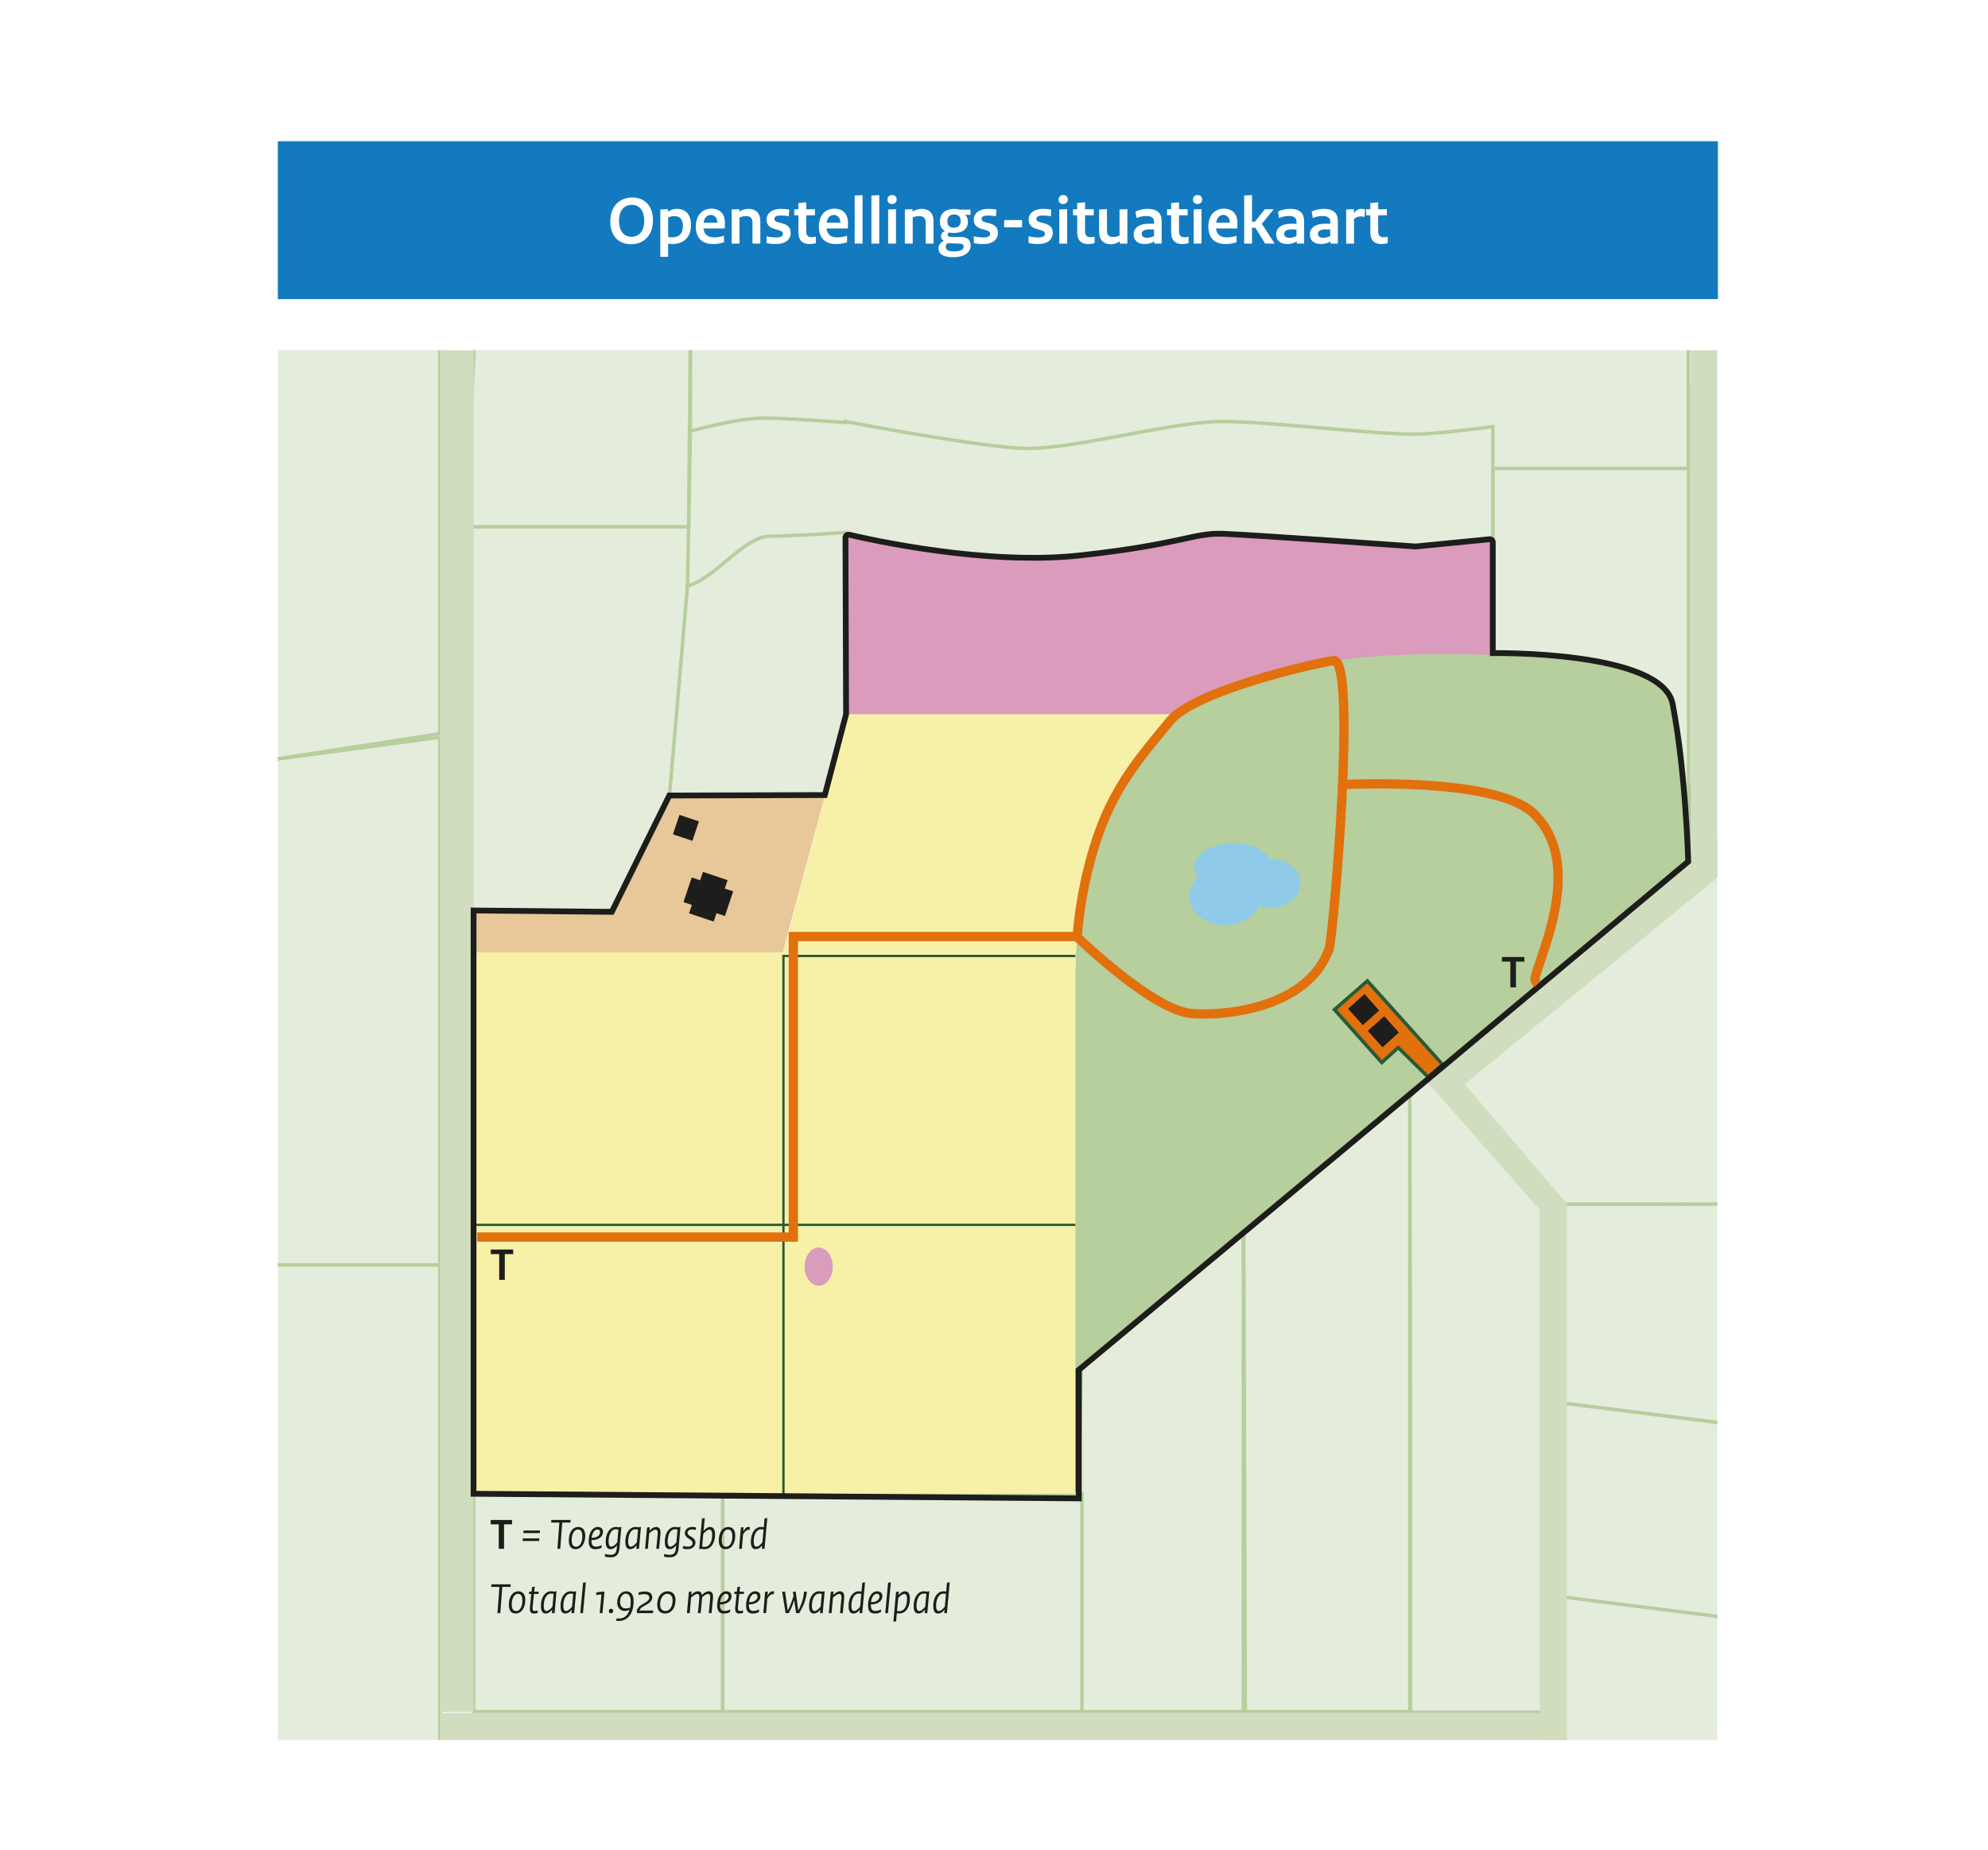 <?xml version="1.0" encoding="UTF-8"?>
<svg xmlns="http://www.w3.org/2000/svg" xmlns:xlink="http://www.w3.org/1999/xlink" id="b" data-name="Laag 3" viewBox="0 0 1718.73 1600">
  <defs>
    <style>
      .e {
        stroke-width: 6px;
      }

      .e, .f, .g, .h, .i {
        fill: none;
      }

      .e, .j, .g, .h, .i, .k, .l {
        stroke-miterlimit: 10;
      }

      .e, .g {
        stroke: #1d1d1b;
      }

      .f, .m, .n, .o, .p, .q, .r, .s, .t, .u {
        stroke-width: 0px;
      }

      .j, .h {
        stroke-width: 2px;
      }

      .j, .h, .k {
        stroke: #275a38;
      }

      .j, .t {
        fill: #fff;
      }

      .g {
        stroke-width: 5px;
      }

      .i {
        stroke: #e1700d;
        stroke-width: 8px;
      }

      .v {
        clip-path: url(#c);
      }

      .k {
        fill: #e1700d;
      }

      .k, .l {
        stroke-width: 3px;
      }

      .l {
        fill: #e4ecdc;
        stroke: #b7ce9d;
      }

      .m {
        fill: #f7f1a8;
      }

      .n {
        fill: #1d1d1b;
      }

      .o {
        fill: #137abf;
      }

      .p {
        fill: #d0debf;
      }

      .q {
        fill: #da9bbc;
      }

      .r {
        fill: #b7ce9d;
      }

      .s {
        fill: #8fcae8;
      }

      .u {
        fill: #e8c799;
      }
    </style>
    <clipPath id="c">
      <rect class="f" x="240.17" y="302.84" width="1244.51" height="1201.78"></rect>
    </clipPath>
  </defs>
  <rect class="t" x="-.4" y="-2.5" width="1726.23" height="1605"></rect>
  <rect class="o" x="240.17" y="122.12" width="1245.09" height="136.53"></rect>
  <g>
    <path class="t" d="M546.52,170.77c10.02,0,18,6.36,18,19.86s-8.58,20.58-18.84,20.58-18.06-6.36-18.06-19.86,8.64-20.58,18.9-20.58ZM546.1,204.78c5.4,0,10.86-3.84,10.86-13.5,0-10.26-4.86-14.16-10.86-14.16-5.52,0-10.92,3.9-10.92,13.56,0,10.2,4.92,14.1,10.92,14.1Z"></path>
    <path class="t" d="M570.88,181.15l6.6-.3v2.16c2.04-1.38,4.68-2.4,7.68-2.4,7.44,0,12.24,4.68,12.24,14.22,0,10.44-6.54,16.2-16.08,16.2-1.44,0-2.46-.12-3.66-.36v11.46h-6.78v-40.98ZM590.44,195.37c0-5.82-2.82-8.46-7.32-8.46-2.1,0-3.42.3-5.46,1.14v16.86c1.5.24,2.28.3,3.66.3,5.46,0,9.12-3.06,9.12-9.84Z"></path>
    <path class="t" d="M614.98,180.43c7.26,0,11.76,4.38,11.76,12.12,0,1.8-.06,3.72-.18,5.04h-18.36c.72,5.28,3.78,7.68,9.12,7.68,3.36,0,5.7-.48,8.64-1.44v5.64c-3.12,1.02-5.52,1.56-9.48,1.56-9.06,0-14.88-4.8-14.88-15.12s6-15.48,13.38-15.48ZM620.14,192.61c0-4.08-2.16-6.72-5.64-6.72-3.18,0-5.58,2.34-6.18,6.72h11.82Z"></path>
    <path class="t" d="M650.56,192.49c0-3.9-1.92-5.58-5.46-5.58-2.16,0-3.72.3-5.76,1.14v22.62h-6.78v-29.52l6.6-.3v2.16c2.58-1.62,4.86-2.4,7.86-2.4,6.48,0,10.32,3.72,10.32,10.5v19.56h-6.78v-18.18Z"></path>
    <path class="t" d="M662.74,204.3c2.82.72,5.7,1.02,8.46,1.02,4.2,0,5.64-1.26,5.64-3.06,0-1.56-.84-2.46-4.02-3.36l-3.72-1.08c-4.08-1.2-6.36-3.72-6.36-7.92,0-5.34,4.56-9.3,12.36-9.3,2.76,0,5.22.24,7.26.66l-.42,5.7c-2.58-.42-4.68-.6-7.2-.6-3.66,0-5.28,1.26-5.28,2.82,0,1.44.6,2.28,3.48,3.06l3.54.96c5.1,1.38,7.14,4.02,7.14,7.98,0,6.12-4.74,9.84-12.36,9.84-3.3,0-6.24-.24-8.52-.84v-5.88Z"></path>
    <path class="t" d="M686.68,180.97h3.6v-5.4l6.78-.6v6h7.5v5.22h-7.5v14.04c0,3.42,1.8,4.92,4.44,4.92,1.44,0,2.28-.12,3.84-.48v5.64c-2.04.54-3.54.72-5.82.72-5.52,0-9.24-3.12-9.24-9.9v-14.94h-3.6v-5.22Z"></path>
    <path class="t" d="M721.35,180.43c7.26,0,11.76,4.38,11.76,12.12,0,1.8-.06,3.72-.18,5.04h-18.36c.72,5.28,3.78,7.68,9.12,7.68,3.36,0,5.7-.48,8.64-1.44v5.64c-3.12,1.02-5.52,1.56-9.48,1.56-9.06,0-14.88-4.8-14.88-15.12s6-15.48,13.38-15.48ZM726.51,192.61c0-4.08-2.16-6.72-5.64-6.72-3.18,0-5.58,2.34-6.18,6.72h11.82Z"></path>
    <path class="t" d="M745.71,210.66h-6.78v-41.58l6.78-.36v41.94Z"></path>
    <path class="t" d="M760.17,210.66h-6.78v-41.58l6.78-.36v41.94Z"></path>
    <path class="t" d="M771.21,168.67c2.58,0,4.02,1.62,4.02,3.9,0,2.1-1.44,3.84-4.02,3.84s-3.96-1.56-3.96-3.84c0-2.1,1.38-3.9,3.96-3.9ZM774.63,210.66h-6.78v-29.52l6.78-.3v29.82Z"></path>
    <path class="t" d="M800.31,192.49c0-3.9-1.92-5.58-5.46-5.58-2.16,0-3.72.3-5.76,1.14v22.62h-6.78v-29.52l6.6-.3v2.16c2.58-1.62,4.86-2.4,7.86-2.4,6.48,0,10.32,3.72,10.32,10.5v19.56h-6.78v-18.18Z"></path>
    <path class="t" d="M823.05,204.91h7.08c6.36,0,9.06,2.52,9.06,7.32,0,5.64-4.68,10.2-15.48,10.2-8.46,0-12.36-3-12.36-7.62,0-2.82,1.56-5.16,4.5-6.42v-.18c-1.38-.72-2.34-2.22-2.34-3.96,0-1.86,1.14-3.6,3.3-4.44v-.18c-2.7-1.5-4.26-4.02-4.26-7.86,0-7.2,4.86-11.1,12.36-11.1,1.62,0,3.06.18,4.56.6h9.6v4.5h-4.56v.18c1.26.96,2.34,3,2.34,5.58,0,6.54-4.44,9.96-12.6,9.96-1.32,0-2.58-.18-3.72-.48-.78.42-1.26,1.14-1.26,1.86,0,1.32,1.02,2.04,3.78,2.04ZM824.31,217.38c6.48,0,8.82-1.62,8.82-3.96,0-1.74-1.08-2.7-4.02-2.76l-9.84-.3c-1.14.78-1.62,1.74-1.62,3.12,0,2.34,2.04,3.9,6.66,3.9ZM830.55,190.99c0-3.6-1.98-5.52-5.76-5.52-3.36,0-5.76,1.92-5.76,5.94s2.16,5.46,5.64,5.46c3.72,0,5.88-1.74,5.88-5.88Z"></path>
    <path class="t" d="M841.89,204.3c2.82.72,5.7,1.02,8.46,1.02,4.2,0,5.64-1.26,5.64-3.06,0-1.56-.84-2.46-4.02-3.36l-3.72-1.08c-4.08-1.2-6.36-3.72-6.36-7.92,0-5.34,4.56-9.3,12.36-9.3,2.76,0,5.22.24,7.26.66l-.42,5.7c-2.58-.42-4.68-.6-7.2-.6-3.66,0-5.28,1.26-5.28,2.82,0,1.44.6,2.28,3.48,3.06l3.54.96c5.1,1.38,7.14,4.02,7.14,7.98,0,6.12-4.74,9.84-12.36,9.84-3.3,0-6.24-.24-8.52-.84v-5.88Z"></path>
    <path class="t" d="M868.17,190.32h15.48v6.24h-15.48v-6.24Z"></path>
    <path class="t" d="M889.29,204.3c2.82.72,5.7,1.02,8.46,1.02,4.2,0,5.64-1.26,5.64-3.06,0-1.56-.84-2.46-4.02-3.36l-3.72-1.08c-4.08-1.2-6.36-3.72-6.36-7.92,0-5.34,4.56-9.3,12.36-9.3,2.76,0,5.22.24,7.26.66l-.42,5.7c-2.58-.42-4.68-.6-7.2-.6-3.66,0-5.28,1.26-5.28,2.82,0,1.44.6,2.28,3.48,3.06l3.54.96c5.1,1.38,7.14,4.02,7.14,7.98,0,6.12-4.74,9.84-12.36,9.84-3.3,0-6.24-.24-8.52-.84v-5.88Z"></path>
    <path class="t" d="M919.17,168.67c2.58,0,4.02,1.62,4.02,3.9,0,2.1-1.44,3.84-4.02,3.84s-3.96-1.56-3.96-3.84c0-2.1,1.38-3.9,3.96-3.9ZM922.59,210.66h-6.78v-29.52l6.78-.3v29.82Z"></path>
    <path class="t" d="M927.69,180.97h3.6v-5.4l6.78-.6v6h7.5v5.22h-7.5v14.04c0,3.42,1.8,4.92,4.44,4.92,1.44,0,2.28-.12,3.84-.48v5.64c-2.04.54-3.54.72-5.82.72-5.52,0-9.24-3.12-9.24-9.9v-14.94h-3.6v-5.22Z"></path>
    <path class="t" d="M957.03,199.15c0,4.08,1.56,5.76,5.22,5.76,2.22,0,3.6-.36,5.64-1.26v-22.5l6.78-.3v29.82h-6.54v-1.98c-2.64,1.62-4.56,2.52-7.56,2.52-6.9,0-10.32-3.9-10.32-10.8v-19.26l6.78-.3v18.3Z"></path>
    <path class="t" d="M1004.31,210.66h-6.36v-1.92c-2.46,1.56-4.86,2.28-8.4,2.28-6.06,0-9.42-3.3-9.42-8.28,0-5.46,4.2-9.3,13.5-9.3,1.5,0,2.82.06,4.08.06v-1.68c0-3.24-1.92-5.04-6.6-5.04-2.88,0-5.28.48-8.46,1.8l-.96-5.7c3.66-1.56,6.84-2.28,10.68-2.28,7.98,0,11.94,3.78,11.94,10.44v19.62ZM991.53,205.62c2.34,0,4.14-.48,6.18-1.56v-5.58c-1.14-.06-2.7-.12-3.9-.12-4.86,0-6.72,1.56-6.72,3.84,0,2.1,1.62,3.42,4.44,3.42Z"></path>
    <path class="t" d="M1008.93,180.97h3.6v-5.4l6.78-.6v6h7.5v5.22h-7.5v14.04c0,3.42,1.8,4.92,4.44,4.92,1.44,0,2.28-.12,3.84-.48v5.64c-2.04.54-3.54.72-5.82.72-5.52,0-9.24-3.12-9.24-9.9v-14.94h-3.6v-5.22Z"></path>
    <path class="t" d="M1035.33,168.67c2.58,0,4.02,1.62,4.02,3.9,0,2.1-1.44,3.84-4.02,3.84s-3.96-1.56-3.96-3.84c0-2.1,1.38-3.9,3.96-3.9ZM1038.75,210.66h-6.78v-29.52l6.78-.3v29.82Z"></path>
    <path class="t" d="M1058.07,180.43c7.26,0,11.76,4.38,11.76,12.12,0,1.8-.06,3.72-.18,5.04h-18.36c.72,5.28,3.78,7.68,9.12,7.68,3.36,0,5.7-.48,8.64-1.44v5.64c-3.12,1.02-5.52,1.56-9.48,1.56-9.06,0-14.88-4.8-14.88-15.12s6-15.48,13.38-15.48ZM1063.23,192.61c0-4.08-2.16-6.72-5.64-6.72-3.18,0-5.58,2.34-6.18,6.72h11.82Z"></path>
    <path class="t" d="M1082.43,210.66h-6.78v-41.58l6.78-.36v22.98h2.52l8.52-10.74h7.74l-10.26,12.54,11.04,17.16h-8.22l-8.4-13.68h-2.94v13.68Z"></path>
    <path class="t" d="M1127.48,210.66h-6.36v-1.92c-2.46,1.56-4.86,2.28-8.4,2.28-6.06,0-9.42-3.3-9.42-8.28,0-5.46,4.2-9.3,13.5-9.3,1.5,0,2.82.06,4.08.06v-1.68c0-3.24-1.92-5.04-6.6-5.04-2.88,0-5.28.48-8.46,1.8l-.96-5.7c3.66-1.56,6.84-2.28,10.68-2.28,7.98,0,11.94,3.78,11.94,10.44v19.62ZM1114.7,205.62c2.34,0,4.14-.48,6.18-1.56v-5.58c-1.14-.06-2.7-.12-3.9-.12-4.86,0-6.72,1.56-6.72,3.84,0,2.1,1.62,3.42,4.44,3.42Z"></path>
    <path class="t" d="M1156.64,210.66h-6.36v-1.92c-2.46,1.56-4.86,2.28-8.4,2.28-6.06,0-9.42-3.3-9.42-8.28,0-5.46,4.2-9.3,13.5-9.3,1.5,0,2.82.06,4.08.06v-1.68c0-3.24-1.92-5.04-6.6-5.04-2.88,0-5.28.48-8.46,1.8l-.96-5.7c3.66-1.56,6.84-2.28,10.68-2.28,7.98,0,11.94,3.78,11.94,10.44v19.62ZM1143.86,205.62c2.34,0,4.14-.48,6.18-1.56v-5.58c-1.14-.06-2.7-.12-3.9-.12-4.86,0-6.72,1.56-6.72,3.84,0,2.1,1.62,3.42,4.44,3.42Z"></path>
    <path class="t" d="M1179.74,187.57c-1.26-.3-2.1-.42-3.36-.42-1.86,0-3.72.6-5.76,2.16v21.36h-6.78v-29.52l6.72-.3v3.42c2.04-2.64,3.9-3.66,6.24-3.66,1.32,0,2.34.12,3.42.42l-.48,6.54Z"></path>
    <path class="t" d="M1181.12,180.97h3.6v-5.4l6.78-.6v6h7.5v5.22h-7.5v14.04c0,3.42,1.8,4.92,4.44,4.92,1.44,0,2.28-.12,3.84-.48v5.64c-2.04.54-3.54.72-5.82.72-5.52,0-9.24-3.12-9.24-9.9v-14.94h-3.6v-5.22Z"></path>
  </g>
  <g class="v">
    <path class="e" d="M728.97,500.45l2.53,117.13-18.37,69.97-134.47.4-49.71,100.59-119.51-1.18v504.38l523.28,4v-111.12l117.24-100.09,409.61-339.48s4.8-146.08-29.43-158.4c-34.23-12.33-139.52-16.79-139.52-16.79v-103.79s-99.72,14.76-129.63,2.79c-29.91-11.97-116.31-6.7-116.31-6.7,0,0-147.34,28.42-169.83,22.11-22.49-6.31-143.89-22.64-143.89-22.64l-1.98,38.83Z"></path>
    <polygon class="l" points="1336.95 1211.53 1590.82 1243.53 1590.82 1040.25 1336.95 1041.25 1336.95 1211.53"></polygon>
    <polygon class="l" points="1336.95 1381.8 1590.82 1413.81 1590.82 1243.53 1336.95 1211.53 1336.95 1381.8"></polygon>
    <polygon class="l" points="1336.95 1549.45 1590.82 1581.46 1590.82 1411.18 1336.95 1379.18 1336.95 1549.45"></polygon>
    <rect class="l" x="1260" y="755.96" width="253.87" height="285.29"></rect>
    <rect class="l" x="1290.61" y="335.23" width="169.27" height="420.73"></rect>
    <rect class="l" x="596.88" y="297.38" width="862.69" height="107.71"></rect>
    <polygon class="l" points="1348.69 1480.75 1219.51 1480.75 1219.51 1243.98 1218.83 948.78 1234.72 931.39 1335.06 1027.35 1348.69 1480.75"></polygon>
    <polygon class="l" points="1074.91 1480.15 932.72 1480.15 932.72 1291.72 935.39 1151.13 1074.91 1037.61 1074.91 1480.15"></polygon>
    <polygon class="l" points="1218.83 1480.15 1076.63 1480.15 1075.3 1066.71 1218.83 924.07 1218.83 1480.15"></polygon>
    <rect class="l" x="394.84" y="447.46" width="210.02" height="339.89"></rect>
    <polygon class="l" points="380.24 634.52 231.03 657.58 231.03 292.5 380.24 292.5 380.24 634.52"></polygon>
    <polygon class="l" points="380.24 1093.87 231.03 1093.87 231.03 657.58 380.24 637.58 380.24 1093.87"></polygon>
    <rect class="l" x="231.03" y="1093.87" width="149.21" height="422.75"></rect>
    <rect class="l" x="409.43" y="1291.72" width="215.43" height="188.43"></rect>
    <rect class="l" x="624.87" y="1291.72" width="310.52" height="188.43"></rect>
    <path class="l" d="M1223.85,375.46c-39.85,0-126.38-10.97-166.23-10.97-45.65,0-123.96,23.29-169.6,23.29-36.02,0-157.07-23.29-157.07-23.29v.89s-50.47-3.8-68.86-3.8c-21.29,0-43.27,5.78-65.2,11.17l-3,160.59h696.73v-164.42s-48.37,6.53-66.76,6.53Z"></path>
    <polygon class="p" points="1250.07 950.78 1233.37 934.46 1484.7 724.53 1485.21 758.54 1250.07 950.78"></polygon>
    <path class="l" d="M665.72,463.7c-22.46,0-48.23,37.25-71.35,43.06l-17.81,207.39h135.85l18.53-64.68v-188.96s-47.8,3.2-65.22,3.2Z"></path>
    <polygon class="m" points="1007.76 648.58 730.95 648.58 676.77 823.54 409.43 823.54 409.43 1291.72 929.72 1291.72 929.72 830.04 936.98 829.89 1007.76 648.58"></polygon>
    <path class="q" d="M1290.61,466.05s-48.37,6.53-66.76,6.53c-39.85,0-126.38-10.97-166.23-10.97-45.65,0-123.96,23.29-169.6,23.29-36.02,0-157.07-23.29-157.07-23.29v168.85h559.66v-164.42Z"></path>
    <polygon class="m" points="1018.98 617.58 731.5 617.58 677.33 823.54 930.28 830.04 937.53 829.89 1018.98 617.58"></polygon>
    <path class="r" d="M929.72,1184.17v-331.23s-5.88-152.89,78.04-226.36c83.92-73.47,257.06-62.92,343.95-56.4,91.04,6.83,106.49,4.16,107.85,174.86l-529.84,439.13Z"></path>
    <path class="s" d="M1098.82,742.75c-.26,0-.52.03-.78.03-4.83-8.01-17.19-13.72-31.71-13.72-18.73,0-33.91,9.47-33.91,21.16,0,3.15,1.14,6.14,3.12,8.83-4.58,4.34-7.36,9.94-7.36,16.06,0,13.75,13.92,24.89,31.08,24.89,13.59,0,25.11-7,29.34-16.73,3.13,1.15,6.58,1.79,10.22,1.79,14.05,0,25.43-9.47,25.43-21.16s-11.39-21.16-25.43-21.16Z"></path>
    <polygon class="u" points="409.43 787.34 528.95 788.53 578.66 687.94 713.13 687.54 676.77 823.54 409.43 823.54 409.43 787.34"></polygon>
    <polyline class="h" points="677.33 1291.72 677.33 826.67 929.72 826.67"></polyline>
    <line class="j" x1="409.43" y1="1059.2" x2="677.33" y2="1059.2"></line>
    <line class="h" x1="677.02" y1="1059.2" x2="929.63" y2="1059.2"></line>
    <polygon class="l" points="410.43 292.5 401.97 455.54 595.33 455.54 596.88 292.5 410.43 292.5"></polygon>
    <rect class="p" x="380.24" y="292.5" width="29.2" height="1187.98"></rect>
    <polygon class="k" points="1247.07 920.47 1182.17 848.25 1153.74 873.07 1194.6 918.83 1208.84 905.92 1234.72 931.39 1247.07 920.47"></polygon>
    <rect class="p" x="380.24" y="1481.16" width="974.39" height="23.45"></rect>
    <rect class="p" x="1111.06" y="1261.05" width="463.68" height="23.45" transform="translate(70.13 2615.68) rotate(-90)"></rect>
    <polygon class="p" points="1250.54 919.04 1354.63 1040.93 1332.24 1047.29 1232.94 934.53 1250.54 919.04"></polygon>
    <rect class="p" x="1241.12" y="512.62" width="463.68" height="23.45" transform="translate(948.62 1997.3) rotate(-90)"></rect>
    <rect class="n" x="1169.49" y="863.55" width="19" height="19" transform="translate(1041.65 -587.55) rotate(48.11)"></rect>
    <rect class="n" x="1186.52" y="882.67" width="19" height="19" transform="translate(1061.54 -593.88) rotate(48.11)"></rect>
    <g>
      <path class="n" d="M435.78,1339.33h-4.6v-21.16h-6.92v-3.76h18.43v3.76h-6.92v21.16Z"></path>
      <path class="n" d="M452.05,1330.36h14.21l-.19,2.24h-14.21l.19-2.24ZM452.65,1323.52h14.21l-.19,2.24h-14.21l.19-2.24Z"></path>
      <path class="n" d="M484.38,1339.33h-2.47l1.71-22.68h-7.11l.15-2.24h16.68l-.15,2.24h-7.1l-1.71,22.68Z"></path>
      <path class="n" d="M491.75,1332.15c0-7.6,3.76-11.7,8.13-11.7,3.8,0,6.08,2.58,6.08,7.56,0,7.33-3.84,11.66-8.09,11.66-3.8,0-6.12-2.13-6.12-7.52ZM498.1,1337.54c2.66,0,5.36-2.85,5.36-9.16,0-4.03-1.41-5.78-3.91-5.78s-5.28,3.08-5.28,9.2c0,4.41,1.6,5.74,3.84,5.74Z"></path>
      <path class="n" d="M516.68,1320.45c2.93,0,4.64,1.56,4.64,4.25,0,4.22-3.84,7.11-9.99,7.11,0,4.48,1.41,5.66,3.99,5.66,1.71,0,3.27-.49,4.79-1.37v2.28c-1.71.91-3.23,1.29-5.55,1.29-3.61,0-5.62-2.01-5.62-6.84,0-8.36,4.03-12.39,7.75-12.39ZM516.41,1322.61c-2.01,0-4.37,2.36-4.9,7.26,4.67,0,7.33-2.2,7.33-4.9,0-1.56-.87-2.36-2.43-2.36Z"></path>
      <path class="n" d="M537.2,1320.37l-1.71,19.22c-.46,5.21-3.65,7.11-7.22,7.11-1.9,0-3.27-.11-5.21-.49v-2.36c1.82.49,3.38.68,4.98.68,3,0,4.75-1.41,5.09-4.9l.3-3.23h-.11c-1.71,2.28-3.46,3.27-5.51,3.27-2.47,0-4.14-1.67-4.14-6.42,0-8.28,4.18-12.8,8.62-12.8,1.18,0,2.05.11,2.85.3l2.05-.38ZM534.65,1322.69c-.72-.15-1.67-.23-2.55-.23-2.93,0-5.96,3.72-5.96,10.64,0,3.27,1.03,4.41,2.36,4.41s3.23-1.25,5.17-3.8l.99-11.02Z"></path>
      <path class="n" d="M554.15,1320.37l-1.71,18.96h-2.32l.27-2.93h-.11c-1.71,2.28-3.46,3.27-5.51,3.27-2.47,0-4.14-1.67-4.14-6.42,0-8.28,4.18-12.8,8.62-12.8,1.18,0,2.05.11,2.85.3l2.05-.38ZM551.6,1322.69c-.72-.15-1.67-.23-2.55-.23-2.93,0-5.96,3.72-5.96,10.64,0,3.27,1.03,4.41,2.36,4.41s3.23-1.25,5.17-3.8l.99-11.02Z"></path>
      <path class="n" d="M568.59,1327.02c.3-3.27-.57-4.29-1.82-4.29-1.1,0-3,.99-5.47,3.19l-1.22,13.41h-2.36l1.67-18.39,2.36-.34-.27,2.93h.11c2.24-2.2,3.99-3.08,5.7-3.08,2.58,0,4.14,1.67,3.72,6.19l-1.22,12.69h-2.39l1.18-12.31Z"></path>
      <path class="n" d="M588.31,1320.37l-1.71,19.22c-.46,5.21-3.65,7.11-7.22,7.11-1.9,0-3.27-.11-5.21-.49v-2.36c1.82.49,3.38.68,4.98.68,3,0,4.75-1.41,5.09-4.9l.3-3.23h-.11c-1.71,2.28-3.46,3.27-5.51,3.27-2.47,0-4.14-1.67-4.14-6.42,0-8.28,4.18-12.8,8.62-12.8,1.18,0,2.05.11,2.85.3l2.05-.38ZM585.76,1322.69c-.72-.15-1.67-.23-2.55-.23-2.93,0-5.96,3.72-5.96,10.64,0,3.27,1.03,4.41,2.36,4.41s3.23-1.25,5.17-3.8l.99-11.02Z"></path>
      <path class="n" d="M590.48,1336.86c1.71.46,2.77.61,4.29.61,2.32,0,4.03-1.29,4.03-2.89,0-1.25-.57-2.2-2.36-3.42l-1.75-1.18c-1.75-1.18-2.66-2.58-2.62-4.22,0-3,2.7-5.32,6.04-5.32,1.29,0,2.32.11,3.65.34l-.23,2.2c-1.44-.3-2.24-.38-3.57-.38-2.05,0-3.53,1.25-3.53,2.7,0,1.25.49,1.98,1.9,2.85l1.86,1.14c2.17,1.33,3.08,2.81,3.08,4.75,0,3.08-2.92,5.62-6.72,5.62-1.75,0-2.77-.11-4.14-.49l.08-2.32Z"></path>
      <path class="n" d="M604.5,1339.75l2.43-26.71,2.39-.34-1.06,11.02h.11c2.05-2.39,3.69-3.27,5.58-3.27,2.55,0,4.22,1.82,4.22,6.42,0,8.51-4.33,12.8-8.93,12.8-.91,0-1.9-.11-2.7-.34l-2.05.42ZM607.04,1337.43c.72.19,1.52.23,2.24.23,3.31,0,6.42-3.15,6.42-10.64,0-3.12-.99-4.29-2.43-4.29-1.18,0-3.27,1.33-5.21,3.65l-1.03,11.06Z"></path>
      <path class="n" d="M621.45,1332.15c0-7.6,3.76-11.7,8.13-11.7,3.8,0,6.08,2.58,6.08,7.56,0,7.33-3.84,11.66-8.09,11.66-3.8,0-6.12-2.13-6.12-7.52ZM627.79,1337.54c2.66,0,5.36-2.85,5.36-9.16,0-4.03-1.41-5.78-3.91-5.78s-5.28,3.08-5.28,9.2c0,4.41,1.6,5.74,3.84,5.74Z"></path>
      <path class="n" d="M648.01,1323.03c-.38-.08-.61-.08-1.03-.08-1.48,0-3.15,1.48-4.56,3.91l-1.06,12.46h-2.36l1.52-18.39,2.36-.34-.3,3.53h.11c1.82-3.12,2.93-3.68,4.41-3.68.46,0,.87.08,1.22.23l-.3,2.36Z"></path>
      <path class="n" d="M660.96,1339.33h-2.32l.27-2.93h-.11c-1.71,2.28-3.46,3.27-5.51,3.27-2.47,0-4.14-1.67-4.14-6.42,0-8.28,4.18-12.8,8.62-12.8,1.03,0,1.82.08,2.54.23l.72-7.64,2.36-.34-2.43,26.63ZM660.13,1322.69c-.72-.15-1.67-.23-2.55-.23-2.93,0-5.96,3.72-5.96,10.64,0,3.27,1.03,4.41,2.36,4.41s3.23-1.25,5.17-3.8l.99-11.02Z"></path>
    </g>
    <polygon class="n" points="633.87 770.81 626.61 768.37 629.05 761.11 607.74 753.97 605.31 761.23 598.05 758.79 590.9 780.1 598.16 782.53 595.72 789.79 617.03 796.94 619.46 789.68 626.72 792.11 633.87 770.81"></polygon>
    <rect class="n" x="584.22" y="707" width="17.73" height="17.73" transform="translate(258.49 -151.47) rotate(18.55)"></rect>
    <path class="g" d="M409.43,825.41v-38.06l119.51,1.18,49.71-100.59,134.47-.4,18.37-69.97-.54-152.54c0-1.73,1.6-3.02,3.29-2.62,19.26,4.55,118.93,26.69,199.03,17.93,89.07-9.74,97.96-19.72,124.33-18.73,26.38.99,166.23,10.97,166.23,10.97l63.92-6.26c1.52-.15,2.84,1.05,2.84,2.58v95.88s146.64-2.34,155.49,44.01c11.5,60.21,13.47,136.25,13.47,136.25l-226.63,189.5-300.22,250.07v111.12l-523.28-4v-466.31"></path>
  </g>
  <path class="i" d="M412.56,1069.75h273.31v-259.86h244.96s65.57,63.85,99.35,66.55c33.78,2.7,101.86-6.98,118.88-55.97,3.58-10.29,24.7-252.49,3.7-249.22-21,3.27-120,26.6-141.06,51.99-34.31,41.36-58.02,68.69-73.44,139-6.1,27.84-7.2,51.08-7.2,51.08"></path>
  <path class="i" d="M1329.1,851.16s-2.8-3.2-1.8-6.61c7.66-26.25,41.08-99.71-1.18-140.9-33.25-32.4-165.4-25.16-165.4-25.16"></path>
  <path class="n" d="M436.42,1106.77h-4.84v-22.28h-7.28v-3.96h19.4v3.96h-7.28v22.28Z"></path>
  <path class="n" d="M1310.62,853.82h-4.84v-22.28h-7.28v-3.96h19.4v3.96h-7.28v22.28Z"></path>
  <g>
    <path class="n" d="M432.55,1394.95h-2.47l1.71-22.68h-7.11l.15-2.24h16.68l-.15,2.24h-7.1l-1.71,22.68Z"></path>
    <path class="n" d="M439.92,1387.77c0-7.6,3.76-11.7,8.13-11.7,3.8,0,6.08,2.58,6.08,7.56,0,7.33-3.84,11.66-8.09,11.66-3.8,0-6.12-2.13-6.12-7.52ZM446.27,1393.17c2.66,0,5.36-2.85,5.36-9.16,0-4.03-1.41-5.78-3.91-5.78s-5.28,3.08-5.28,9.2c0,4.41,1.6,5.74,3.84,5.74Z"></path>
    <path class="n" d="M457.37,1376.41h2.17l.42-3.95,2.36-.42-.46,4.37h3.88l-.23,1.98h-3.88l-1.14,11.25c-.27,2.7.38,3.46,1.67,3.46.99,0,1.6-.11,2.7-.49v2.17c-1.25.42-1.86.53-3.34.53-2.51,0-3.8-1.48-3.38-5.51l1.18-11.4h-1.94v-1.98Z"></path>
    <path class="n" d="M481.15,1375.99l-1.71,18.96h-2.32l.27-2.93h-.11c-1.71,2.28-3.46,3.27-5.51,3.27-2.47,0-4.14-1.67-4.14-6.42,0-8.28,4.18-12.8,8.62-12.8,1.18,0,2.05.11,2.85.3l2.05-.38ZM478.61,1378.31c-.72-.15-1.67-.23-2.55-.23-2.93,0-5.96,3.72-5.96,10.64,0,3.27,1.03,4.41,2.36,4.41s3.23-1.25,5.17-3.8l.99-11.02Z"></path>
    <path class="n" d="M498.1,1375.99l-1.71,18.96h-2.32l.27-2.93h-.11c-1.71,2.28-3.46,3.27-5.51,3.27-2.47,0-4.14-1.67-4.14-6.42,0-8.28,4.18-12.8,8.62-12.8,1.18,0,2.05.11,2.85.3l2.05-.38ZM495.55,1378.31c-.72-.15-1.67-.23-2.55-.23-2.93,0-5.96,3.72-5.96,10.64,0,3.27,1.03,4.41,2.36,4.41s3.23-1.25,5.17-3.8l.99-11.02Z"></path>
    <path class="n" d="M504.03,1394.95h-2.36l2.43-26.29,2.39-.34-2.47,26.63Z"></path>
    <path class="n" d="M515.47,1377.32c2.01-.68,3.57-.91,5.93-.91h1.18l-1.71,18.54h-2.36l1.48-16.15c-1.63,0-2.81.15-4.52.61v-2.09Z"></path>
    <path class="n" d="M528.42,1391.19c1.06,0,1.71.68,1.71,1.71,0,1.44-.76,2.2-1.98,2.2-1.1,0-1.79-.68-1.79-1.82,0-1.22.76-2.09,2.05-2.09Z"></path>
    <path class="n" d="M532.87,1401.68v-2.09h2.47c4.14,0,7.33-2.36,8.89-7.45l-.04-.08c-1.29.72-2.36.99-4.1.99-3.95,0-6.5-2.85-6.5-7.22,0-5.93,3.53-9.76,7.75-9.76s6.46,2.96,6.46,8.59c0,11.74-6.04,17.02-12.42,17.02h-2.51ZM545.29,1384.7c0-4.41-1.71-6.57-4.22-6.57-2.85,0-4.98,2.81-4.98,7.18,0,3.53,1.98,5.55,4.48,5.55,1.67,0,3-.19,4.22-.53.23-1.37.49-3.3.49-5.62Z"></path>
    <path class="n" d="M552.14,1377.1c2.01-.61,3.68-.84,5.58-.84,4.18,0,6.16,2.17,6.19,4.75.04,2.74-1.29,4.52-5.24,6.76l-2.51,1.41c-1.82,1.03-2.81,2.13-3.27,3.46v.08h11.78v2.24h-13.83l-.38-2.17c.61-1.98,2.24-3.91,4.22-5.05l2.43-1.41c3.42-1.98,4.29-3.15,4.29-4.9,0-1.6-1.44-2.89-4.1-2.89-1.86,0-3.15.15-5.17.72v-2.17Z"></path>
    <path class="n" d="M568.21,1387.77c0-7.6,3.99-11.7,8.93-11.7,4.18,0,6.88,2.58,6.88,7.56,0,7.45-4.03,11.66-8.81,11.66-4.22,0-6.99-2.13-6.99-7.52ZM575.66,1393.09c2.66,0,5.85-2.93,5.85-9.08,0-3.84-1.86-5.74-4.75-5.74s-6.04,3.12-6.04,9.16c0,4.41,2.09,5.66,4.94,5.66Z"></path>
    <path class="n" d="M595.57,1376.56l2.36-.34-.27,2.93h.11c2.2-2.2,3.69-3.08,5.55-3.08,2.05,0,3.12,1.06,3.57,3.12h.08c2.2-2.2,3.91-3.12,5.74-3.12,2.55,0,4.14,1.6,3.69,6.19l-1.22,12.69h-2.39l1.18-12.31c.3-3.19-.53-4.29-1.79-4.29-1.18,0-2.77.84-5.09,2.85l-1.33,13.75h-2.39l1.18-12.31c.3-3.19-.38-4.29-1.71-4.29-1.22,0-2.89.99-5.36,3.15l-1.18,13.45h-2.39l1.67-18.39Z"></path>
    <path class="n" d="M627.79,1376.07c2.93,0,4.64,1.56,4.64,4.25,0,4.22-3.84,7.11-9.99,7.11,0,4.48,1.41,5.66,3.99,5.66,1.71,0,3.27-.49,4.79-1.37v2.28c-1.71.91-3.23,1.29-5.55,1.29-3.61,0-5.62-2.01-5.62-6.84,0-8.36,4.03-12.39,7.75-12.39ZM627.53,1378.24c-2.01,0-4.37,2.36-4.9,7.26,4.67,0,7.33-2.2,7.33-4.9,0-1.56-.87-2.36-2.43-2.36Z"></path>
    <path class="n" d="M634.9,1376.41h2.17l.42-3.95,2.36-.42-.46,4.37h3.88l-.23,1.98h-3.88l-1.14,11.25c-.27,2.7.38,3.46,1.67,3.46.99,0,1.6-.11,2.7-.49v2.17c-1.25.42-1.86.53-3.34.53-2.51,0-3.8-1.48-3.38-5.51l1.18-11.4h-1.94v-1.98Z"></path>
    <path class="n" d="M652.76,1376.07c2.93,0,4.64,1.56,4.64,4.25,0,4.22-3.84,7.11-9.99,7.11,0,4.48,1.41,5.66,3.99,5.66,1.71,0,3.27-.49,4.79-1.37v2.28c-1.71.91-3.23,1.29-5.55,1.29-3.61,0-5.62-2.01-5.62-6.84,0-8.36,4.03-12.39,7.75-12.39ZM652.49,1378.24c-2.01,0-4.37,2.36-4.9,7.26,4.67,0,7.33-2.2,7.33-4.9,0-1.56-.87-2.36-2.43-2.36Z"></path>
    <path class="n" d="M668.98,1378.65c-.38-.08-.61-.08-1.03-.08-1.48,0-3.15,1.48-4.56,3.91l-1.06,12.46h-2.36l1.52-18.39,2.36-.34-.3,3.53h.11c1.82-3.12,2.93-3.68,4.41-3.68.46,0,.87.08,1.22.23l-.3,2.36Z"></path>
    <path class="n" d="M676.2,1376.41h2.55l2.24,16.19h.11l.84-1.63c1.29-2.55,3.04-7.22,4.07-10.79l-.49-3.76h2.43l2.17,16.19h.11l.8-1.6c2.32-4.64,3.5-8.7,4.14-14.59h2.47c-.76,5.85-2.13,10.37-4.83,15.24l-1.82,3.31h-2.7l-1.71-11.21h-.08c-.76,3-1.63,5.36-2.96,7.98l-1.63,3.23h-2.7l-3-18.54Z"></path>
    <path class="n" d="M712.98,1375.99l-1.71,18.96h-2.32l.27-2.93h-.11c-1.71,2.28-3.46,3.27-5.51,3.27-2.47,0-4.14-1.67-4.14-6.42,0-8.28,4.18-12.8,8.62-12.8,1.18,0,2.05.11,2.85.3l2.05-.38ZM710.44,1378.31c-.72-.15-1.67-.23-2.55-.23-2.93,0-5.96,3.72-5.96,10.64,0,3.27,1.03,4.41,2.36,4.41s3.23-1.25,5.17-3.8l.99-11.02Z"></path>
    <path class="n" d="M727.43,1382.64c.3-3.27-.57-4.29-1.82-4.29-1.1,0-3,.99-5.47,3.19l-1.22,13.41h-2.36l1.67-18.39,2.36-.34-.27,2.93h.11c2.24-2.2,3.99-3.08,5.7-3.08,2.58,0,4.14,1.67,3.72,6.19l-1.22,12.69h-2.39l1.18-12.31Z"></path>
    <path class="n" d="M745.44,1394.95h-2.32l.27-2.93h-.11c-1.71,2.28-3.46,3.27-5.51,3.27-2.47,0-4.14-1.67-4.14-6.42,0-8.28,4.18-12.8,8.62-12.8,1.03,0,1.82.08,2.54.23l.72-7.64,2.36-.34-2.43,26.63ZM744.6,1378.31c-.72-.15-1.67-.23-2.55-.23-2.93,0-5.96,3.72-5.96,10.64,0,3.27,1.03,4.41,2.36,4.41s3.23-1.25,5.17-3.8l.99-11.02Z"></path>
    <path class="n" d="M758.21,1376.07c2.93,0,4.64,1.56,4.64,4.25,0,4.22-3.84,7.11-9.99,7.11,0,4.48,1.41,5.66,3.99,5.66,1.71,0,3.27-.49,4.79-1.37v2.28c-1.71.91-3.23,1.29-5.55,1.29-3.61,0-5.62-2.01-5.62-6.84,0-8.36,4.03-12.39,7.75-12.39ZM757.94,1378.24c-2.01,0-4.37,2.36-4.9,7.26,4.67,0,7.33-2.2,7.33-4.9,0-1.56-.87-2.36-2.43-2.36Z"></path>
    <path class="n" d="M767.71,1394.95h-2.36l2.43-26.29,2.39-.34-2.47,26.63Z"></path>
    <path class="n" d="M772.38,1402.21l2.32-25.65,2.43-.34-.38,3.15h.11c2.05-2.43,3.69-3.3,5.58-3.3,2.51,0,4.22,1.75,4.22,6.42,0,8.51-4.48,12.8-9.04,12.8-.95,0-1.52-.11-2.24-.34l-.68,7.26h-2.32ZM775.53,1393.05c.72.19,1.37.23,2.09.23,3.31,0,6.57-3.15,6.57-10.64,0-3.23-1.06-4.29-2.43-4.29-1.22,0-3.31,1.37-5.17,3.57l-1.06,11.13Z"></path>
    <path class="n" d="M803.42,1375.99l-1.71,18.96h-2.32l.27-2.93h-.11c-1.71,2.28-3.46,3.27-5.51,3.27-2.47,0-4.14-1.67-4.14-6.42,0-8.28,4.18-12.8,8.62-12.8,1.18,0,2.05.11,2.85.3l2.05-.38ZM800.88,1378.31c-.72-.15-1.67-.23-2.55-.23-2.93,0-5.96,3.72-5.96,10.64,0,3.27,1.03,4.41,2.36,4.41s3.23-1.25,5.17-3.8l.99-11.02Z"></path>
    <path class="n" d="M818.66,1394.95h-2.32l.27-2.93h-.11c-1.71,2.28-3.46,3.27-5.51,3.27-2.47,0-4.14-1.67-4.14-6.42,0-8.28,4.18-12.8,8.62-12.8,1.03,0,1.82.08,2.54.23l.72-7.64,2.36-.34-2.43,26.63ZM817.83,1378.31c-.72-.15-1.67-.23-2.55-.23-2.93,0-5.96,3.72-5.96,10.64,0,3.27,1.03,4.41,2.36,4.41s3.23-1.25,5.17-3.8l.99-11.02Z"></path>
  </g>
  <ellipse class="q" cx="707.82" cy="1095.31" rx="12.15" ry="16.51"></ellipse>
</svg>
